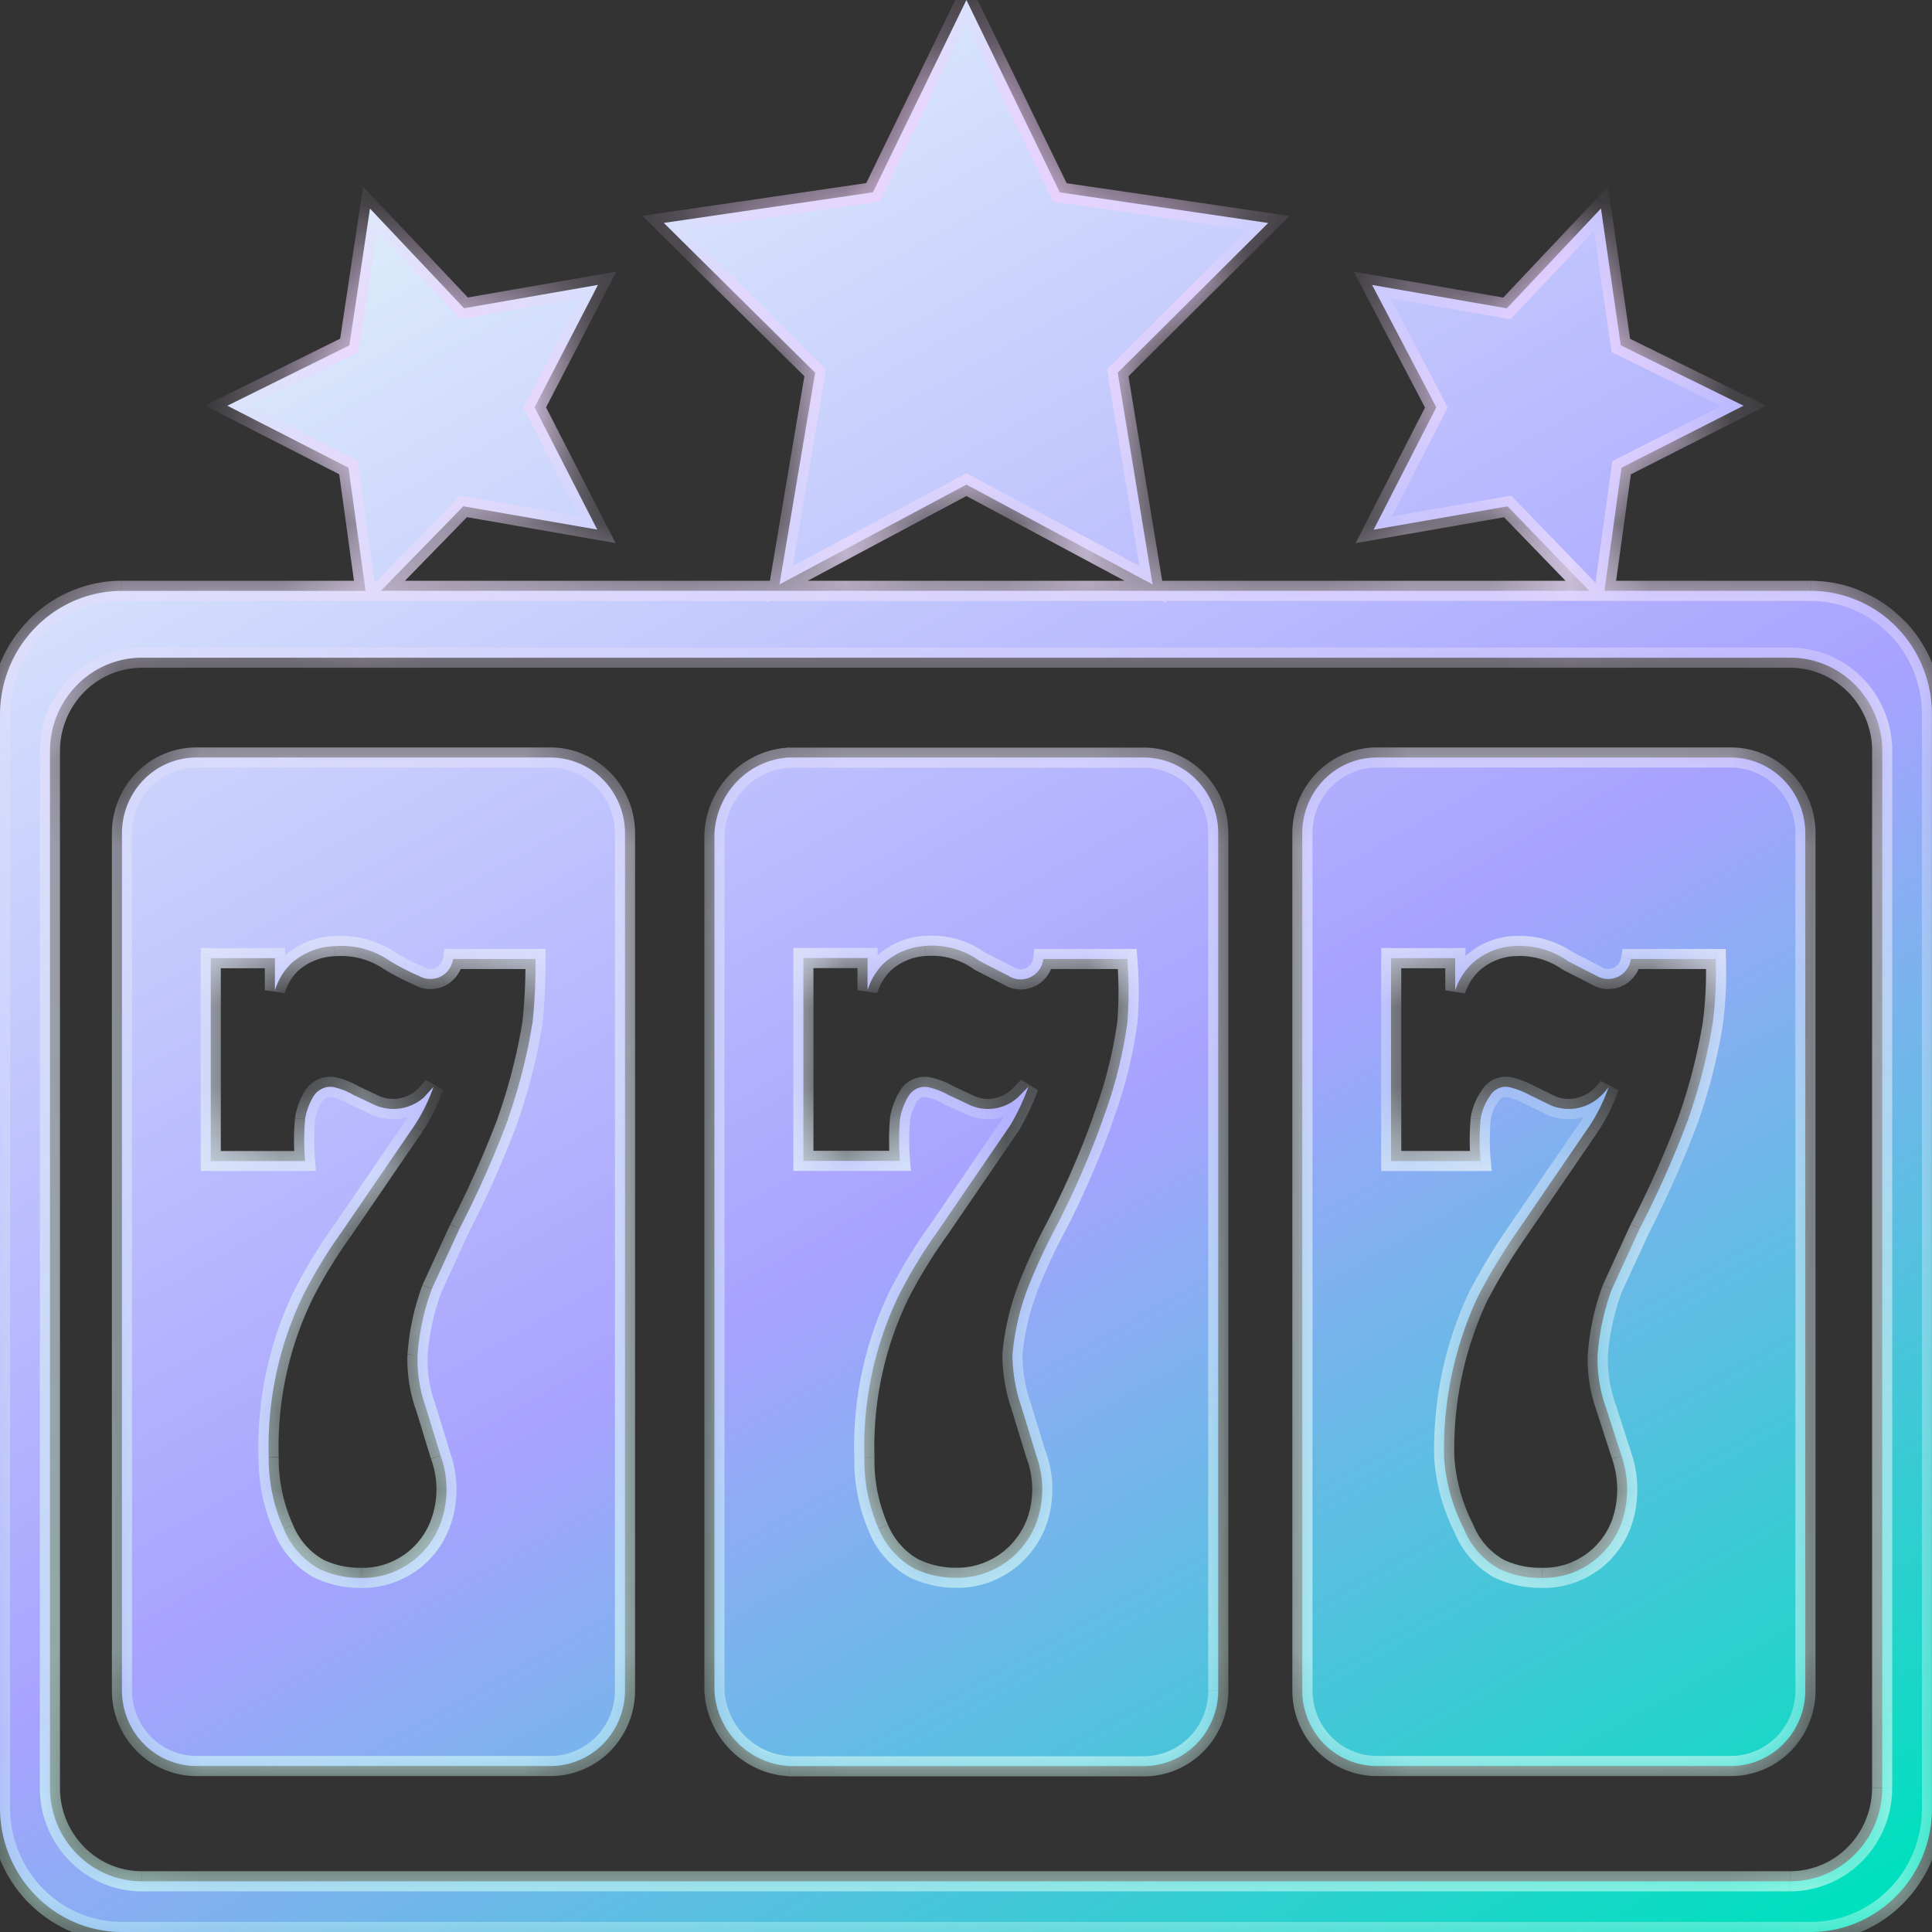 <svg xmlns="http://www.w3.org/2000/svg" width="24" height="24" fill="none" xmlns:v="https://vecta.io/nano"><rect width="100%" height="100%" fill="#333333" stroke="none"/><g clip-path="url(#D)"><mask id="A" fill="#fff"><g fill-rule="evenodd"><path d="M2.44 9.41h4.399a.92.92 0 0 1 .654.276.95.95 0 0 1 .271.664v10.649a.95.95 0 0 1-.271.664c-.173.176-.408.275-.654.275H2.44a.92.92 0 0 1-.654-.275.95.95 0 0 1-.271-.664v-10.65a.95.95 0 0 1 .271-.664c.173-.176.408-.275.654-.275zm3.867 4.5c.136-.387.239-.785.305-1.19l.001.003c.03-.268.042-.539.039-.81H5.629c-.007.046-.025.091-.052.129s-.063.069-.105.09-.088.03-.134.029a.28.28 0 0 1-.132-.037 2.96 2.96 0 0 1-.354-.181c-.202-.141-.445-.208-.689-.19-.204.005-.398.083-.551.22a.8.8 0 0 0-.197.33v-.4h-.797v2.52H3.79a3.01 3.01 0 0 1 0-.52c.016-.103.054-.201.108-.29.03-.045.073-.078.122-.097s.103-.02.154-.004c.076.019.149.05.217.09l.276.13a.58.58 0 0 0 .6-.101l.118-.13a2.17 2.17 0 0 1-.236.48l-.896 1.31a6.14 6.14 0 0 0-.492.81 4.33 4.33 0 0 0-.423 2 2.12 2.12 0 0 0 .187.89 1 1 0 0 0 .443.5 1.19 1.19 0 0 0 .521.11 1.02 1.02 0 0 0 .598-.181 1.04 1.04 0 0 0 .386-.498 1.23 1.23 0 0 0 0-.84l-.187-.61a1.75 1.75 0 0 1-.099-.64 2.98 2.98 0 0 1 .177-.82l.345-.75a12.8 12.8 0 0 0 .6-1.35zm2.568-3.56c.03-.507.427-.911.925-.94h4.408a.92.92 0 0 1 .654.276.94.94 0 0 1 .201.305.95.95 0 0 1 .07.36V21a.95.95 0 0 1-.271.664c-.173.176-.408.275-.654.275H9.801A.99.99 0 0 1 8.875 21V10.35zm4.822 3.56a5.58 5.58 0 0 0 .305-1.19l.001.003a4.91 4.91 0 0 0 0-.81H12.96c-.006.048-.023.095-.051.134s-.065.071-.109.092-.09.03-.138.027-.094-.018-.134-.044l-.354-.181a1.01 1.01 0 0 0-.679-.19.85.85 0 0 0-.521.22.8.8 0 0 0-.197.33v-.4H9.98v2.52h1.2a3.01 3.01 0 0 1 0-.52.79.79 0 0 1 .109-.29.24.24 0 0 1 .116-.095c.048-.018.1-.019.149-.005a.89.89 0 0 1 .226.09l.276.13a.55.55 0 0 0 .31.037c.105-.018.202-.066.281-.138l.128-.13a2.76 2.76 0 0 1-.226.48l-.896 1.31a6.13 6.13 0 0 0-.492.81 4.33 4.33 0 0 0-.423 2 2.11 2.11 0 0 0 .177.89 1 1 0 0 0 .453.5 1.19 1.19 0 0 0 .521.11 1.04 1.04 0 0 0 .595-.185 1.07 1.07 0 0 0 .389-.495 1.23 1.23 0 0 0 0-.84l-.187-.61a2.02 2.02 0 0 1-.109-.64 3.11 3.11 0 0 1 .187-.82c.101-.256.216-.507.345-.75a10.95 10.95 0 0 0 .59-1.35zm3.405-4.5h4.399a.92.92 0 0 1 .654.276.95.95 0 0 1 .271.664v10.649a.95.95 0 0 1-.271.664c-.173.176-.408.275-.654.275h-4.399a.92.92 0 0 1-.654-.275.95.95 0 0 1-.271-.664v-10.65a.95.95 0 0 1 .271-.664c.173-.176.408-.275.654-.275zm3.867 4.5a7 7 0 0 0 .305-1.19v.003a4.85 4.85 0 0 0 .039-.81H20.26c-.007.046-.025.091-.052.129s-.063.069-.105.09-.088.03-.134.029a.28.28 0 0 1-.132-.037l-.354-.181c-.198-.14-.438-.208-.679-.19a.84.84 0 0 0-.521.22.81.81 0 0 0-.206.33v-.4h-.797v2.52h1.112a2.99 2.99 0 0 1 0-.52.68.68 0 0 1 .118-.29.23.23 0 0 1 .115-.098.22.22 0 0 1 .15-.003c.079.021.155.051.226.09l.266.13a.58.58 0 0 0 .314.036c.106-.018.205-.065.286-.137a.74.74 0 0 0 .118-.13c-.059.169-.138.331-.236.48l-.896 1.31a7.35 7.35 0 0 0-.491.81 4.46 4.46 0 0 0-.423 2 2.28 2.28 0 0 0 .246.89 1 1 0 0 0 .442.5 1.2 1.2 0 0 0 .531.11 1.02 1.02 0 0 0 .598-.181 1.04 1.04 0 0 0 .386-.498 1.29 1.29 0 0 0 0-.84l-.197-.61a1.77 1.77 0 0 1-.099-.64 2.98 2.98 0 0 1 .178-.82l.345-.75a12.7 12.7 0 0 0 .6-1.35zM1.505 24h20.989c.198 0 .395-.04.578-.118s.349-.191.489-.334a1.53 1.53 0 0 0 .326-.499 1.56 1.56 0 0 0 .112-.588V8.88a1.56 1.56 0 0 0-.112-.589 1.53 1.53 0 0 0-.326-.5c-.14-.143-.306-.257-.49-.334s-.38-.118-.578-.118h-2.562l.212-1.529 1.516-.77-1.525-.75-.246-1.7-1.17 1.24-1.673-.29.797 1.52-.778 1.52 1.663-.29 1.015 1.049H4.732l1.024-1.05 1.663.29-.778-1.52.787-1.52-1.663.29-1.169-1.238L4.34 4.29l-1.516.75 1.505.77.212 1.53H1.505c-.4.003-.783.167-1.065.455A1.55 1.55 0 0 0 0 8.88v13.58c0 .407.159.796.441 1.085A1.5 1.5 0 0 0 1.505 24zm20.733-.63H1.762a1.13 1.13 0 0 1-.806-.34 1.17 1.17 0 0 1-.335-.82V9.33a1.17 1.17 0 0 1 .335-.82c.214-.217.504-.34.807-.34H22.24c.303 0 .593.123.807.34a1.17 1.17 0 0 1 .335.82v12.88a1.17 1.17 0 0 1-.335.82 1.13 1.13 0 0 1-.807.34z"/></g><path d="M13.166 2.39L12.005 0l-1.161 2.389-2.598.38 1.88 1.861-.443 2.63 2.322-1.24 2.313 1.24-.433-2.63 1.869-1.86-2.588-.38z"/></mask><g fill-rule="evenodd"><path d="M2.44 9.41h4.399a.92.92 0 0 1 .654.276.95.95 0 0 1 .271.664v10.649a.95.95 0 0 1-.271.664c-.173.176-.408.275-.654.275H2.44a.92.92 0 0 1-.654-.275.95.95 0 0 1-.271-.664v-10.65a.95.95 0 0 1 .271-.664c.173-.176.408-.275.654-.275zm3.867 4.5c.136-.387.239-.785.305-1.19l.001.003c.03-.268.042-.539.039-.81H5.629c-.007.046-.025.091-.052.129s-.063.069-.105.09-.088.03-.134.029-.092-.014-.132-.037a2.96 2.96 0 0 1-.354-.181c-.202-.141-.445-.208-.689-.19-.204.005-.398.083-.551.22-.091.092-.159.205-.197.33v-.4h-.797v2.52H3.79c-.015-.173-.015-.347 0-.52.016-.103.054-.201.108-.29.03-.045.073-.078.122-.097s.103-.02.154-.004c.076.019.149.05.217.09l.276.13c.099.041.208.053.314.036a.58.58 0 0 0 .286-.137l.118-.13a2.17 2.17 0 0 1-.236.48l-.896 1.31a6.14 6.14 0 0 0-.492.81 4.33 4.33 0 0 0-.423 2 2.12 2.12 0 0 0 .187.89 1 1 0 0 0 .443.5c.164.076.342.113.521.11a1.02 1.02 0 0 0 .598-.181 1.04 1.04 0 0 0 .386-.498 1.23 1.23 0 0 0 0-.84l-.187-.61a1.75 1.75 0 0 1-.099-.64 2.98 2.98 0 0 1 .177-.82l.345-.75a12.8 12.8 0 0 0 .6-1.35z" fill="url(#B)"/><path d="M8.875 10.35c.03-.507.427-.911.925-.94h4.408a.92.92 0 0 1 .654.276.94.94 0 0 1 .201.305.95.95 0 0 1 .07.36V21a.95.95 0 0 1-.271.664c-.173.176-.408.275-.654.275H9.801A.99.99 0 0 1 8.875 21V10.35zm4.822 3.56a5.58 5.58 0 0 0 .305-1.19l.001.003a4.91 4.91 0 0 0 0-.81H12.96c-.006.048-.023.095-.051.134s-.065.071-.109.092-.09.03-.138.027-.094-.018-.134-.044l-.354-.181c-.197-.143-.438-.211-.679-.19a.85.85 0 0 0-.521.22c-.091.092-.159.205-.197.33v-.4H9.98v2.52h1.2a3.01 3.01 0 0 1 0-.52.79.79 0 0 1 .109-.29c.028-.043.068-.077.116-.095s.1-.019.149-.005a.89.89 0 0 1 .226.09l.276.13a.55.55 0 0 0 .31.037c.105-.018.202-.066.281-.138l.128-.13a2.76 2.76 0 0 1-.226.48l-.896 1.31a6.13 6.13 0 0 0-.492.81 4.33 4.33 0 0 0-.423 2c-.006.306.054.61.177.89a1 1 0 0 0 .453.5c.164.076.342.113.521.11a1.04 1.04 0 0 0 .595-.185c.176-.121.311-.294.389-.495a1.23 1.23 0 0 0 0-.84l-.187-.61a2.02 2.02 0 0 1-.109-.64c.025-.281.088-.557.187-.82.101-.256.216-.507.345-.75a10.95 10.95 0 0 0 .59-1.35z" fill="url(#B)"/><path d="M17.102 9.41h4.399a.92.92 0 0 1 .654.276.95.95 0 0 1 .271.664v10.649a.95.95 0 0 1-.271.664c-.173.176-.408.275-.654.275h-4.399a.92.92 0 0 1-.654-.275.95.95 0 0 1-.271-.664v-10.65a.95.95 0 0 1 .271-.664c.173-.176.408-.275.654-.275zm3.867 4.5a7 7 0 0 0 .305-1.19v.003a4.85 4.85 0 0 0 .039-.81h-1.053c-.007.046-.025.091-.052.129s-.063.069-.105.09-.088.03-.134.029-.092-.014-.132-.037l-.354-.181c-.198-.14-.438-.208-.679-.19a.84.84 0 0 0-.521.22.81.81 0 0 0-.206.33v-.4h-.797v2.52h1.112a2.99 2.99 0 0 1 0-.52.68.68 0 0 1 .118-.29c.026-.045.067-.079.115-.098a.22.22 0 0 1 .15-.003c.079.021.155.051.226.09l.266.13a.58.58 0 0 0 .314.036c.106-.018.205-.065.286-.137a.74.74 0 0 0 .118-.13c-.059.169-.138.331-.236.48l-.896 1.31a7.35 7.35 0 0 0-.491.81 4.46 4.46 0 0 0-.423 2 2.28 2.28 0 0 0 .246.89 1 1 0 0 0 .442.5 1.2 1.2 0 0 0 .531.11 1.02 1.02 0 0 0 .598-.181 1.04 1.04 0 0 0 .386-.498 1.29 1.29 0 0 0 0-.84l-.197-.61a1.77 1.77 0 0 1-.099-.64 2.98 2.98 0 0 1 .178-.82l.345-.75a12.7 12.7 0 0 0 .6-1.35z" fill="url(#B)"/><path d="M1.505 24h20.989c.198 0 .395-.04.578-.118s.349-.191.489-.334a1.53 1.53 0 0 0 .326-.499c.075-.187.113-.387.112-.588V8.88c.001-.202-.037-.402-.112-.589a1.53 1.53 0 0 0-.326-.5c-.14-.143-.306-.257-.49-.334s-.38-.118-.578-.118h-2.562l.212-1.529 1.516-.77-1.525-.75-.246-1.7-1.17 1.24-1.673-.29.797 1.52-.778 1.52 1.663-.29 1.015 1.049H4.732l1.024-1.05 1.663.29-.778-1.52.787-1.52-1.663.29-1.169-1.238L4.34 4.29l-1.516.75 1.505.77.212 1.53H1.505c-.4.003-.783.167-1.065.455S0 8.473 0 8.88v13.58c0 .407.159.796.441 1.085s.664.452 1.064.455zm20.733-.63H1.762a1.13 1.13 0 0 1-.806-.34c-.215-.218-.335-.513-.335-.82V9.33a1.17 1.17 0 0 1 .335-.82c.214-.217.504-.34.807-.34h20.477c.303 0 .593.123.807.34a1.17 1.17 0 0 1 .335.82v12.88a1.17 1.17 0 0 1-.335.82c-.214.218-.504.34-.807.34z" fill="url(#B)"/></g><path d="M13.166 2.39L12.005 0l-1.161 2.389-2.598.38 1.88 1.861-.443 2.63 2.322-1.24 2.313 1.24-.433-2.63 1.869-1.86-2.588-.38z" fill="url(#B)"/><path d="M4.594 2.589l-.045.043.002.002.045-.043.045-.043-.002-.002-.045.043zM1.787 21.663l.089-.088-.089.088zm0-11.979l.089.088-.089-.088zm4.826 3.035l.119-.039-.242.019.123.02zm-.305 1.19l.117.044.001-.002-.118-.042zm.306-1.187l-.119.039.243-.025-.124-.014zm.039-.81l.125-.001-.001-.124h-.124v.125zm-1.023 0v-.125h-.108l-.016.107.124.018zm-.052.129l-.102-.073h0l.102.072zm-.105.09l.055.112h.001l-.056-.112zm-.266-.009l.062-.108-.006-.004-.007-.003-.049.115zm-.354-.181l-.072.103.008.005.064-.107zm-.689-.19l.003.125h.006l-.009-.125zm-.551.22l-.084-.093-.005.005.089.088zm-.197.33h-.125l.245.036-.12-.036zm0-.4h.125v-.125h-.125v.125zm-.797 0v-.125h-.125v.125h.125zm0 2.52h-.125v.125h.125v-.125zm1.171 0v.125h.136l-.012-.136-.125.011zm0-.52l-.124-.02v.009l.125.011zm.108-.29l-.104-.069-.002.004.106.066zm.122-.097l-.044-.117h-.001l.044.117zm.154-.004l-.038.119.007.002.031-.121zm.217.09l-.064.108.011.005.053-.113zm.276.13l-.053.113.006.002.048-.116zm.314.036l.02.123h0l-.021-.123zm.286-.137l.083.094.009-.01-.092-.084zm.118-.13l.118.041-.211-.125.092.084zm-.236.48l.103.07.001-.002-.104-.069zm-.896 1.31l.101.073.002-.002-.103-.071zm-.492.81l-.112-.057-.001.003.113.054zm-.423 2l.125.001v-.005l-.125.004zm.187.89l.116-.047-.002-.004-.114.051zm.443.5l-.06.11.008.004.052-.113zm.521.11l.002-.125h-.004l.002.125zm.598-.181l-.071-.103h0l.071.103zm.386-.498l.117.043h0l-.117-.043zm0-.84l-.12.037.002.006.117-.043zm-.187-.61l.12-.037-.002-.005-.118.042zm-.099-.64l-.125-.009v.005l.125.004zm.177-.82l-.114-.052-.003.009.117.043zm.345-.75l-.111-.057-.002.005.114.052zM9.801 9.41v-.125h-.007l.007.125zm-.925.94l-.125-.007v.007h.125zm5.988-.664l.089-.088h0l-.089.088zm.201.305l.116-.047h0l-.116.047zm.07.36h-.125 0 .125zM9.801 21.94l-.007.125h.007v-.125zM8.875 21H8.75v.007L8.875 21zm5.127-8.28l.119-.039-.242.021.124.018zm-.305 1.19l-.117-.044v.002l.118.042zm.306-1.187l-.119.039.243-.029-.125-.01zm0-.81l.125-.01-.009-.115h-.115v.125zm-1.043 0v-.125h-.111l-.013.11.124.015zm-.051.134l.102.073h0l-.102-.073zm-.109.092l-.053-.113h0l.053.113zm-.138.027l-.008.125h.001l.008-.125zm-.134-.044l.067-.106-.011-.005-.057.111zm-.354-.181l-.073.101.008.006.009.004.057-.111zm-.679-.19l.007.125h.003l-.011-.125zm-.521.22l-.084-.092-.004.004.088.088zm-.197.33h-.125l.245.036-.12-.036zm0-.4h.125v-.125h-.125v.125zm-.797 0v-.125h-.125v.125h.125zm0 2.52h-.125v.125h.125v-.125zm1.2 0v.125h.136l-.012-.136-.125.011zm0-.52l-.124-.02v.009l.124.011zm.109-.29l-.105-.068-.001.002.106.066zm.116-.095l.043.117h0l-.043-.117zm.149-.005l-.035.12.006.001.03-.121zm.226.09l-.061.109.008.004.053-.113zm.276.13l-.053.113.004.002.05-.115zm.31.037l-.021-.123h0l.021.123zm.281-.138l.085.092.005-.005-.089-.088zm.128-.13l.118.043-.207-.13.089.088zm-.226.48l.103.071.004-.006-.107-.064zm-.896 1.31l.101.073.002-.003-.103-.071zm-.492.81l-.112-.057-.001.003.113.054zm-.423 2l.125.002v-.006l-.125.004zm.177.89l.115-.048-.001-.002-.114.05zm.453.5l-.059.111.006.003.052-.113zm.521.11v-.125h-.003l.002.125zm.595-.185l-.071-.103.071.103zm.389-.495l.117.045.001-.002-.118-.043zm0-.84l-.12.037.002.006.117-.043zm-.187-.61l.12-.037-.001-.004-.118.04zm-.109-.64l-.125-.011v.012l.125-.001zm.187-.82l-.116-.046-.001.001.117.044zm.345-.75l.11.059.001-.001-.111-.058zm8.168-2.54h.125l-.248-.02.123.02zm-.305 1.19l.117.044.001-.002-.118-.042zm.305-1.187h-.125l.249.017-.124-.017zm.039-.81l.125-.004-.004-.121h-.121v.125zm-1.053 0v-.125h-.108l-.016.107.124.018zm-.052.129l-.102-.073h0l.102.072zm-.105.09l.055.112h.001l-.056-.112zm-.266-.009l.062-.109-.005-.003-.057.111zm-.354-.181l-.072.102.007.005.008.004.057-.111zm-.679-.19l.007.125h.002l-.009-.125zm-.521.22l-.085-.092-.002.002.087.09zm-.206.33h-.125l.244.039-.119-.039zm0-.4h.125v-.125h-.125v.125zm-.797 0v-.125h-.125v.125h.125zm0 2.52h-.125v.125h.125v-.125zm1.112 0v.125h.136l-.012-.136-.124.011zm0-.52l-.124-.019-.001.008.125.011zm.118-.29l.102.073.006-.011-.108-.062zm.115-.098l.045.117h0l-.045-.117zm.15-.003l-.04.119.009.002.032-.121zm.226.09l-.06.11.005.002.055-.112zm.266.13l-.055.113.007.003.048-.116zm.314.036l.02.123h0l-.02-.123zm.286-.137l-.082-.095-.001.001.083.094zm.118-.13l.118.041-.22-.114.102.073zm-.236.48l.103.07.001-.002-.104-.069zm-.896 1.31l.102.072.001-.001-.103-.071zm-.491.81l-.111-.058-.002.005.113.053zm-.423 2l-.125.003v.005l.125-.008zm.246.89l.116-.047-.005-.01-.111.057zm.442.5l-.06.11.008.004.053-.113zm.531.11l.002-.125h-.005l.003.125zm.598-.181l-.071-.103h0l.071.103zm.386-.498l.117.043.001-.002-.118-.041zm0-.84l-.119.038.001.002.118-.041zm-.197-.61l.119-.038-.001-.003-.118.041zm-.099-.64l-.125-.009v.005l.125.004zm.178-.82l-.114-.052-.003.009.117.043zm.345-.75l-.111-.057-.002.005.114.052zM22.495 24v.125h0V24zM1.505 24l-.001.125h.001V24zm21.567-.118l-.049-.115h0l.049.115zM24 22.461h-.125 0H24zm0-13.58l-.125-.001v.001H24zm-.112-.589l.116-.047h0l-.116.047zm-.326-.5l.089-.087-.089.087zm-.49-.334l.049-.115-.049.115zm-.578-.118v-.125h0v.125zm-2.562 0l-.124-.017-.02.142h.144V7.34zm.212-1.529l-.057-.111-.058.03-.009.065.124.017zm1.516-.77l.057.111.223-.113-.224-.11-.055.112zm-1.525-.75l-.124.018.009.065.059.029.055-.112zm-.246-1.7l.124-.018-.037-.256-.178.188.091.086zm-1.17 1.24l-.021.123.066.011.046-.049-.091-.086zm-1.673-.29l.021-.123-.25-.043.118.224.111-.058zm.797 1.52l.111.057.029-.058-.03-.057-.111.058zm-.778 1.52l-.111-.057-.114.223.247-.043-.021-.123zm1.663-.29l.09-.087-.046-.048-.065.011.021.123zm1.015 1.049v.125h.295l-.205-.212-.09.087zm-15.009 0l-.089-.087-.207.212h.297V7.34zm1.024-1.05l.021-.123-.065-.011-.046.047.089.087zm1.663.29l-.021.123.247.043-.114-.223-.111.057zm-.778-1.52l-.111-.057-.03.057.029.057.111-.057zm.787-1.52l.111.057.116-.224-.248.043.021.123zm-1.663.29l-.091.086.046.049.066-.012-.021-.123zM4.596 2.591l.091-.086-.176-.187-.038.254.124.019zM4.34 4.29l.055.112.058-.029.01-.064-.124-.019zm-1.516.75l-.055-.112-.223.11.221.113.057-.111zm1.505.77l.124-.017-.009-.064-.058-.03-.057.111zm.212 1.53v.125h.144l-.02-.142-.124.017zm-3.037 0v-.125h-.001l.001.125zm-1.065.455l.089.087h0l-.089-.087zM0 8.88h-.125 0H0zm0 13.58h-.125 0H0zm.441 1.085l.089-.087-.089.087zm1.321-.175v-.125h0v.125zm20.477 0v.125h0v-.125zM.955 23.03l.089-.088h0l-.089.088zM.62 9.33H.495h0H.62zm.335-.82l.089.088-.089-.088zm.807-.34v-.125h0v.125zm20.477 0v-.125h0v.125zm.807.34l-.089.088h0l.089-.088zm.335.82h.125 0-.125zm0 12.88h.125 0-.125zm-.335.82l-.089-.088h0l.089.088zM12.005 0l.112-.055-.112-.231-.112.231.112.055zm1.162 2.39l-.112.055.029.059.065.01.018-.124zm-2.322-.001l.018.124.065-.01.029-.059-.113-.055zm-2.598.38l-.018-.124-.248.036.178.176.088-.089zm1.88 1.861l.123.021.011-.064-.046-.046-.088.089zm-.443 2.63l-.123-.021-.042.251.224-.12-.059-.11zm2.322-1.24l.059-.11-.059-.032-.059.032.059.11zm2.313 1.24l-.059.11.224.12-.041-.25-.123.02zm-.433-2.63l-.088-.089-.046.045.011.063.123-.02zm1.869-1.86l.088.089.177-.176-.247-.036-.018.124zM6.839 9.41v-.125H2.44v.125.125h4.399V9.41zm.654.276l.089-.088c-.196-.199-.464-.313-.743-.313v.125.125c.211 0 .415.087.565.239l.089-.088zm.271.664h.125c0-.282-.111-.553-.307-.752l-.089.088-.089.088c.15.152.235.36.235.577h.125zm0 10.649h.125V10.35h-.125-.125v10.649h.125zm-.271.664l.089.088c.196-.199.307-.471.307-.752h-.125-.125c0 .216-.085.425-.235.577l.089.088zm-.654.275v.125c.28 0 .547-.113.743-.312l-.089-.088-.089-.088c-.15.152-.353.238-.565.238v.125zm-4.399 0v.125h4.399v-.125-.125H2.44v.125zm-.654-.275l-.089.088c.196.199.464.312.743.312v-.125-.125c-.211 0-.415-.086-.565-.238l-.089.088zm-.271-.664h-.125c0 .282.111.553.307.752l.089-.088.089-.088c-.15-.152-.235-.36-.235-.577h-.125zm0-10.65h-.125v10.65h.125.125v-10.65h-.125zm.271-.664l-.089-.088c-.196.199-.307.471-.307.752h.125.125c0-.216.085-.425.235-.577l-.089-.088zm.654-.275v-.125c-.28 0-.547.113-.743.312l.089.088.089.088c.15-.152.353-.238.565-.238V9.41zm4.172 3.31l-.123-.02c-.066.398-.166.789-.3 1.169l.118.041.118.042a7.12 7.12 0 0 0 .311-1.212l-.123-.02zm.001.003l.119-.039-.001-.003-.119.039-.119.039.001.003.119-.039zm.039-.81l-.125.001a6.58 6.58 0 0 1-.039.795l.124.014.124.014a6.83 6.83 0 0 0 .04-.825l-.125.001zm-1.023 0v.125h1.023v-.125-.125H5.629v.125zm-.052.129l.102.073a.42.42 0 0 0 .074-.183l-.124-.018-.124-.018a.17.17 0 0 1-.03.074l.102.073zm-.105.09l.056.112a.41.41 0 0 0 .151-.13l-.102-.072-.102-.072c-.015.021-.035.039-.058.05l.056.112zm-.134.029l-.004.125a.41.41 0 0 0 .193-.041l-.055-.112-.055-.112a.16.16 0 0 1-.075.016l-.004.125zm-.132-.037l-.062.109a.41.41 0 0 0 .19.054l.004-.125.004-.125a.16.16 0 0 1-.074-.021l-.062.108zm-.354-.181l-.064.107a3.09 3.09 0 0 0 .369.188l.049-.115.049-.115a2.84 2.84 0 0 1-.339-.173l-.064.107zm-.689-.19l.009.125a.94.94 0 0 1 .608.168l.072-.102.072-.102c-.225-.158-.497-.233-.77-.213l.009.125zm-.551.22l.084.093a.73.73 0 0 1 .47-.188l-.003-.125-.003-.125a.98.98 0 0 0-.632.253l.084.093zm-.197.33l.12.036a.67.67 0 0 1 .166-.278l-.089-.088-.089-.088c-.106.106-.184.238-.228.382l.12.036zm0-.4h-.125v.4h.125.125v-.4h-.125zm-.797 0v.125h.797v-.125-.125h-.797v.125zm0 2.52h.125v-2.52h-.125-.125v2.52h.125zm1.171 0v-.125H2.619v.125.125H3.79v-.125zm0-.52l-.125-.011a3.12 3.12 0 0 0 0 .542l.125-.011.125-.011a2.87 2.87 0 0 1 0-.498l-.125-.011zm.108-.29l-.106-.066a.91.91 0 0 0-.126.336l.123.019.123.02a.66.66 0 0 1 .091-.244l-.106-.066zm.122-.097l-.044-.117a.38.38 0 0 0-.182.144l.104.069.104.069c.015-.022.036-.039.062-.049l-.044-.117zm.154-.004l.038-.119c-.077-.024-.159-.022-.235.006l.044.117.044.117c.023-.009.049-.009.072-.002l.038-.119zm.217.09l.064-.107c-.078-.046-.162-.081-.25-.104l-.031.121-.031.121c.064.016.126.042.184.076l.064-.107zm.276.13l.053-.113-.276-.13-.053.113-.053.113.276.13.053-.113zm.314.036l-.02-.123c-.083.014-.168.004-.246-.028l-.048.116-.048.116a.7.7 0 0 0 .382.044l-.02-.123zm.286-.137l-.083-.094c-.063.056-.142.093-.224.107l.021.123.021.123a.7.7 0 0 0 .348-.166l-.083-.094zm.118-.13l-.092-.084-.118.13.092.084.092.084.118-.13-.092-.084zm-.236.48l.104.069c.104-.158.188-.329.25-.508l-.118-.041-.118-.041c-.055.16-.13.312-.223.452l.104.069zm-.896 1.31l.103.071.896-1.31-.103-.07-.103-.071-.896 1.31.103.071zm-.492.81l.111.056c.14-.277.302-.542.482-.793l-.101-.073-.101-.073c-.188.262-.356.538-.502.826l.111.057zm-.423 2l.125-.004c-.02-.672.121-1.338.411-1.942l-.113-.054-.113-.054c-.307.64-.456 1.346-.436 2.058l.125-.004zm.187.89l.114-.051c-.118-.263-.179-.549-.176-.837l-.125-.001-.125-.001c-.003.325.065.647.198.942l.114-.051zm.443.5l.06-.11c-.174-.096-.311-.25-.387-.437l-.116.047-.116.047c.097.239.273.438.498.562l.06-.11zm.521.11l-.002-.125a1.07 1.07 0 0 1-.467-.099l-.052.113-.052.113a1.32 1.32 0 0 0 .576.122l-.002-.125zm.598-.181l-.071-.103c-.155.107-.338.163-.525.159l-.002.125-.002.125c.24.004.473-.067.671-.204l-.071-.103zm.386-.498l-.117-.043c-.066.179-.185.332-.34.439l.071.103.071.103c.198-.136.349-.332.432-.558l-.117-.043zm0-.84l-.117.043c.089.243.089.511 0 .754l.117.043.117.043c.109-.299.109-.627 0-.926l-.117.043zm-.187-.61l-.119.037.187.61.119-.037.12-.037-.187-.61-.119.037zm-.099-.64l-.125-.004c-.007.232.028.466.106.686l.118-.042.118-.042c-.068-.19-.098-.392-.092-.594l-.125-.004zm.177-.82l-.117-.043a3.1 3.1 0 0 0-.184.855l.125.009.125.009c.019-.269.076-.534.169-.786l-.117-.043zm.345-.75l-.114-.052-.345.75.114.052.114.052.345-.75-.114-.052zm.6-1.35l-.117-.044a12.68 12.68 0 0 1-.594 1.337l.111.057.111.057c.228-.442.43-.897.606-1.364l-.117-.044zm3.493-4.5l-.007-.125c-.563.033-1.01.489-1.043 1.058l.125.007.125.007c.026-.446.375-.798.808-.823l-.007-.125zm4.408 0v-.125H9.801v.125.125h4.408V9.41zm.654.276l.089-.088c-.197-.199-.463-.313-.743-.313v.125.125c.21 0 .414.086.565.239l.089-.088zm.201.305l.116-.047c-.053-.129-.13-.246-.227-.345l-.089.088-.089.088a.81.81 0 0 1 .174.264l.116-.047zm.07.36h.125c0-.14-.027-.278-.079-.407l-.116.047-.116.047a.82.82 0 0 1 .061.312h.125zm0 10.65h.125V10.35h-.125-.125V21h.125zm-.271.664l.089.088c.196-.199.307-.471.307-.752h-.125-.125c0 .216-.085.425-.235.577l.089.088zm-.654.275v.125c.28 0 .547-.113.743-.312l-.089-.088-.089-.088c-.15.152-.353.238-.565.238v.125zm-4.408 0v.125h4.408v-.125-.125H9.801v.125zM8.875 21l-.125.007c.032.568.479 1.024 1.043 1.057l.007-.125.007-.125c-.434-.025-.783-.377-.808-.822L8.875 21zm0-10.65H8.75V21h.125H9V10.35h-.125zm5.127 2.37l-.124-.018a5.46 5.46 0 0 1-.299 1.164l.117.044.117.044c.148-.393.253-.801.312-1.217l-.124-.018zm.001.003l.119-.039-.001-.003-.119.039-.119.039.001.003.119-.039zm0-.81l-.125.01a4.79 4.79 0 0 1 0 .789l.125.01.125.01a5.05 5.05 0 0 0 0-.83l-.125.01zm-1.043 0v.125h1.043v-.125-.125H12.96v.125zm-.051.134l.102.073c.041-.057.065-.124.073-.191l-.124-.015-.124-.015c-.004.029-.014.055-.029.076l.102.073zm-.109.092l.054.113a.41.41 0 0 0 .157-.132l-.102-.073-.102-.073c-.016.023-.037.04-.06.051l.053.113zm-.138.027l-.008.125c.07.004.138-.01.199-.039l-.054-.113-.053-.113c-.025.012-.051.017-.077.015l-.008.125zm-.134-.044l-.067.105a.41.41 0 0 0 .193.063l.008-.125.008-.125c-.027-.002-.053-.01-.075-.025l-.067.106zm-.354-.181l-.057.111.354.181.057-.111.057-.111-.354-.181-.057.111zm-.679-.19l.011.125a.89.89 0 0 1 .595.167l.073-.101.073-.101c-.221-.16-.491-.237-.763-.213l.011.125zm-.521.22l.084.092a.72.72 0 0 1 .444-.188l-.007-.125-.007-.125c-.222.013-.433.102-.598.253l.084.092zm-.197.33l.12.036a.67.67 0 0 1 .166-.278l-.089-.088-.088-.088c-.106.106-.184.238-.228.382l.12.036zm0-.4h-.125v.4h.125.125v-.4h-.125zm-.797 0v.125h.797v-.125-.125H9.98v.125zm0 2.52h.125v-2.52H9.98h-.125v2.52h.125zm1.2 0v-.125h-1.2v.125.125h1.2v-.125zm0-.52l-.124-.011a3.12 3.12 0 0 0 0 .542l.124-.011.125-.011a2.86 2.86 0 0 1 0-.498l-.125-.011zm.109-.29l-.106-.066a.91.91 0 0 0-.126.336l.123.02.123.02c.014-.087.045-.17.091-.244l-.106-.066zm.116-.095l-.043-.117c-.076.028-.137.081-.178.144l.105.068.105.068c.015-.023.034-.038.054-.045l-.043-.117zm.149-.005l.035-.12a.36.36 0 0 0-.227.008l.043.117.043.117c.023-.008.047-.009.07-.002l.035-.12zm.226.09l.062-.109c-.081-.046-.168-.08-.258-.102l-.03.121-.03.121a.77.77 0 0 1 .195.077l.061-.109zm.276.13l.053-.113-.276-.13-.053.113-.053.113.275.13.053-.113zm.31.037l-.021-.123c-.081.014-.164.004-.239-.029l-.05.115-.05.115c.12.052.252.067.38.046l-.021-.123zm.281-.138l-.085-.092c-.061.056-.137.093-.217.107l.021.123.021.123a.68.68 0 0 0 .344-.169l-.084-.092zm.128-.13l-.089-.088-.128.13.089.088.089.088.128-.13-.089-.088zm-.226.48l.107.064a2.89 2.89 0 0 0 .237-.502l-.118-.043-.117-.043c-.058.16-.13.314-.216.458l.107.064zm-.896 1.31l.103.071.896-1.31-.103-.07-.103-.071-.896 1.31.103.071zm-.492.81l.111.056c.14-.277.302-.542.482-.793l-.101-.073-.101-.073a6.24 6.24 0 0 0-.503.826l.112.056zm-.423 2l.125-.004c-.02-.672.121-1.338.411-1.942l-.113-.054-.113-.054c-.307.64-.457 1.346-.436 2.058l.125-.004zm.177.89l.114-.05c-.115-.263-.172-.549-.166-.837l-.125-.002-.125-.003a2.24 2.24 0 0 0 .187.942l.114-.05zm.453.5l.059-.11c-.178-.094-.318-.249-.396-.437l-.115.048-.115.048c.1.241.281.44.51.562l.059-.11zm.521.11l-.002-.125a1.07 1.07 0 0 1-.467-.099l-.053.113-.052.113a1.32 1.32 0 0 0 .576.122l-.002-.125zm.595-.185l-.071-.103c-.155.107-.338.164-.524.163v.125l-.001.125c.238.001.47-.072.667-.207l-.071-.103zm.389-.495l-.117-.045c-.069.178-.188.33-.343.437l.071.103.071.103c.197-.136.348-.328.434-.552l-.117-.045zm0-.84l-.117.043c.089.243.089.511 0 .754l.117.043.118.043c.109-.299.109-.627 0-.926l-.118.043zm-.187-.61l-.12.037.187.61.119-.037.12-.037-.187-.61-.12.037zm-.109-.64l-.125.001a2.15 2.15 0 0 0 .115.68l.118-.041.118-.04c-.066-.193-.1-.396-.102-.6l-.125.001zm.187-.82l-.117-.044a3.21 3.21 0 0 0-.195.854l.124.011.125.011a2.96 2.96 0 0 1 .18-.787l-.117-.044zm.345-.75l-.111-.059a7.41 7.41 0 0 0-.351.763l.116.046.116.046a7.14 7.14 0 0 1 .339-.737l-.11-.059zm.59-1.35l-.118-.042c-.164.458-.359.904-.584 1.335l.111.058.111.058c.229-.441.429-.897.597-1.366l-.118-.042zm7.804-4.5v-.125h-4.399v.125.125h4.399V9.41zm.654.276l.089-.088c-.196-.199-.464-.313-.743-.313v.125.125c.211 0 .415.087.565.239l.089-.088zm.271.664h.125c0-.282-.111-.553-.307-.752l-.089.088-.089.088c.15.152.235.36.235.577h.125zm0 10.649h.125V10.35h-.125-.125v10.649h.125zm-.271.664l.089.088c.196-.199.307-.471.307-.752h-.125-.125c0 .216-.085.425-.235.577l.089.088zm-.654.275v.125c.28 0 .547-.113.743-.312l-.089-.088-.089-.088c-.15.152-.353.238-.565.238v.125zm-4.399 0v.125h4.399v-.125-.125h-4.399v.125zm-.654-.275l-.089.088c.196.199.464.312.743.312v-.125-.125c-.211 0-.415-.086-.565-.238l-.089.088zm-.271-.664h-.125c0 .282.111.553.307.752l.089-.088.089-.088c-.15-.152-.235-.36-.235-.577h-.125zm0-10.65h-.125v10.65h.125.125v-10.65h-.125zm.271-.664l-.089-.088c-.196.199-.307.471-.307.752h.125.125c0-.216.085-.425.235-.577l-.089-.088zm.654-.275v-.125c-.28 0-.547.113-.743.312l.089.088.089.088c.15-.152.353-.238.565-.238V9.41zm4.172 3.31l-.123-.02c-.066.398-.166.789-.3 1.169l.118.041.118.042c.139-.394.243-.799.311-1.212l-.123-.02zm0 .003h.125v-.003h-.125-.125v.003h.125zm.039-.81l-.125.004a4.73 4.73 0 0 1-.038.789l.124.016.124.017a4.98 4.98 0 0 0 .04-.831l-.125.004zm-1.053 0v.125h1.053v-.125-.125h-1.053v.125zm-.052.129l.102.073a.42.42 0 0 0 .074-.183l-.124-.018-.124-.018c-.004.027-.014.052-.03.074l.102.073zm-.105.09l.056.112a.41.41 0 0 0 .151-.13l-.102-.072-.102-.072c-.015.021-.035.039-.058.05l.056.112zm-.134.029l-.004.125a.41.41 0 0 0 .193-.041l-.055-.112-.055-.112a.16.16 0 0 1-.075.016l-.004.125zm-.132-.037l-.062.109a.41.41 0 0 0 .19.054l.004-.125.004-.125a.16.16 0 0 1-.074-.021l-.062.108zm-.354-.181l-.057.111.354.18.057-.111.057-.111-.354-.181-.057.111zm-.679-.19l.009.125a.92.92 0 0 1 .598.168l.072-.102.072-.102a1.17 1.17 0 0 0-.76-.213l.009.125zm-.521.22l.085.092c.123-.113.279-.179.444-.188l-.007-.125-.007-.125c-.223.012-.434.102-.599.253l.084.092zm-.206.33l.119.039c.035-.106.095-.202.174-.279l-.087-.09-.087-.09c-.109.105-.191.236-.238.381l.119.039zm0-.4h-.125v.4h.125.125v-.4h-.125zm-.797 0v.125h.797v-.125-.125h-.797v.125zm0 2.52h.125v-2.52h-.125-.125v2.52h.125zm1.112 0v-.125h-1.112v.125.125h1.112v-.125zm0-.52l-.125-.011a3.12 3.12 0 0 0 0 .542l.125-.011.124-.011a2.88 2.88 0 0 1 0-.498l-.124-.011zm.118-.29l-.102-.073c-.073.102-.12.219-.14.343l.123.019.123.019c.013-.085.046-.166.096-.236l-.102-.073zm.115-.098l-.045-.117c-.073.028-.137.081-.178.152l.108.063.108.063c.011-.019.029-.035.052-.043l-.045-.117zm.15-.003l.04-.118c-.076-.026-.159-.024-.235.005l.045.117.045.117c.021-.008.043-.008.065-.001l.04-.118zm.226.09l.06-.11a1.13 1.13 0 0 0-.255-.101l-.032.121-.032.121c.069.018.136.044.198.079l.06-.11zm.266.13l.055-.112-.266-.13-.055.112-.055.112.266.13.055-.112zm.314.036l-.02-.123c-.083.014-.168.004-.246-.028l-.048.116-.048.116a.7.7 0 0 0 .382.044l-.02-.123zm.286-.137l-.083-.094c-.063.056-.142.093-.224.107l.021.123.02.123a.7.7 0 0 0 .348-.166l-.083-.094zm.118-.13l-.102-.073a.61.61 0 0 1-.098.108l.082.095.082.095a.86.86 0 0 0 .138-.152l-.102-.072zm-.236.48l.104.069c.104-.158.188-.329.25-.508l-.118-.041-.118-.041c-.055.16-.13.312-.222.452l.104.069zm-.896 1.31l.103.071.896-1.31-.103-.07-.103-.071-.896 1.31.103.071zm-.491.81l.111.058c.144-.276.305-.542.483-.796l-.102-.072-.102-.072c-.184.263-.351.538-.5.824l.111.058zm-.423 2l.125-.003c-.015-.672.126-1.338.411-1.944l-.113-.053-.113-.053c-.302.641-.451 1.346-.435 2.056l.125-.003zm.246.89l.111-.057a2.16 2.16 0 0 1-.232-.841l-.125.008-.125.008c.022.328.11.647.259.939l.111-.057zm.442.5l.06-.11c-.174-.096-.311-.25-.387-.437l-.116.047-.116.047c.097.239.273.438.498.562l.06-.11zm.531.11l-.003-.125c-.165.004-.327-.03-.476-.099l-.053.113-.053.113c.184.085.384.126.586.122l-.003-.125zm.598-.181l-.071-.103c-.155.107-.338.163-.525.159l-.002.125-.002.125c.24.004.473-.067.671-.204l-.071-.103zm.386-.498l-.117-.043c-.066.179-.185.332-.34.439l.071.103.071.103c.198-.136.349-.332.432-.558l-.117-.043zm0-.84l-.118.041a1.16 1.16 0 0 1 0 .758l.118.041.118.041c.103-.298.103-.623 0-.922l-.118.041zm-.197-.61l-.119.038.197.61.119-.038.119-.038-.197-.61-.119.038zm-.099-.64l-.125-.004c-.007.233.029.465.106.685l.118-.041.118-.041c-.067-.191-.098-.392-.092-.595l-.125-.004zm.178-.82l-.117-.043c-.102.275-.164.563-.185.855l.125.009.125.009a2.85 2.85 0 0 1 .17-.786l-.117-.044zm.345-.75l-.114-.052-.345.75.114.052.114.052.345-.75-.114-.052zm.6-1.35l-.117-.044a12.55 12.55 0 0 1-.594 1.337l.111.057.111.057a12.81 12.81 0 0 0 .606-1.364l-.117-.044zM22.495 24v-.125H1.505V24v.125h20.989V24zm.578-.118l-.049-.115a1.36 1.36 0 0 1-.529.108V24v.125a1.61 1.61 0 0 0 .627-.128l-.049-.115zm.489-.334l-.089-.087a1.38 1.38 0 0 1-.449.306l.049.115.049.115a1.63 1.63 0 0 0 .53-.362l-.089-.087zm.326-.499l-.116-.047a1.41 1.41 0 0 1-.299.459l.089.087.089.087a1.66 1.66 0 0 0 .352-.54l-.116-.047zm.112-.588h-.125a1.43 1.43 0 0 1-.103.541l.116.047.116.047a1.68 1.68 0 0 0 .121-.635l-.125.001zm0-13.58h-.125v13.58H24h.125V8.88H24zm-.112-.589l-.116.047a1.43 1.43 0 0 1 .103.541L24 8.88l.125.001a1.68 1.68 0 0 0-.121-.636l-.116.047zm-.326-.5l-.089.087a1.41 1.41 0 0 1 .299.459l.116-.047.116-.047a1.66 1.66 0 0 0-.352-.54l-.089.087zm-.49-.334l-.049.115a1.38 1.38 0 0 1 .449.307l.089-.087.089-.087a1.63 1.63 0 0 0-.53-.362l-.049.115zm-.578-.118v.125a1.36 1.36 0 0 1 .53.108l.049-.115.049-.115a1.61 1.61 0 0 0-.627-.128v.125zm-2.562 0v.125h2.562V7.34v-.125h-2.562v.125zm.212-1.529l-.124-.017-.212 1.529.124.017.124.017.212-1.529-.124-.017zm1.516-.77l-.057-.111-1.516.77.057.111.057.111 1.516-.77-.057-.111zm-1.525-.75l-.055.112 1.525.75.055-.112.055-.112-1.526-.75-.055.112zm-.246-1.7l-.124.018.246 1.7.124-.018.124-.018-.246-1.7-.124.018zm-1.17 1.24l.091.086 1.17-1.24-.091-.086-.091-.086-1.17 1.24.091.086zm-1.673-.29l-.021.123 1.673.29.021-.123.021-.123-1.673-.29-.021.123zm.797 1.52l.111-.058-.797-1.52-.111.058-.111.058.797 1.52.111-.058zm-.778 1.52l.111.057.778-1.52-.111-.057-.111-.057-.778 1.52.111.057zm1.663-.29l-.021-.123-1.663.29.021.123.021.123 1.663-.29-.021-.123zm1.015 1.049l.09-.087-1.015-1.049-.09.087-.09.087 1.015 1.049.09-.087zm-15.009 0v.125h15.009V7.34v-.125H4.732v.125zm0 0l.089.087 1.024-1.05-.089-.087-.089-.087-1.024 1.05.089.087zm1.024-1.05l-.021.123 1.663.29.021-.123.021-.123-1.663-.29-.021.123zm1.663.29l.111-.057-.778-1.52-.111.057-.111.057.778 1.52.111-.057zm-.778-1.52l.111.057.787-1.52-.111-.057-.111-.057-.787 1.52.111.057zm.787-1.52l-.021-.123-1.663.29.021.123.021.123 1.663-.29-.021-.123zm-1.663.29l.091-.086-1.169-1.238-.091.086-.091.086 1.169 1.238.091-.086zM4.596 2.591l-.124-.019-.256 1.699.124.019.124.019.256-1.699-.124-.019zM4.34 4.29l-.055-.112-1.516.75.055.112.055.112 1.516-.75-.055-.112zm-1.516.75l-.057.111 1.505.77.057-.111.057-.111-1.505-.77-.057.111zm1.505.77l-.124.017.212 1.53.124-.017.124-.017-.212-1.53-.124.017zM1.505 7.34v.125h3.037V7.34v-.125H1.505v.125zm-1.065.455l.089.087a1.38 1.38 0 0 1 .976-.418l-.001-.125-.001-.125a1.63 1.63 0 0 0-1.153.493l.089.087zM0 8.88h.125a1.43 1.43 0 0 1 .405-.998l-.089-.087-.089-.087A1.68 1.68 0 0 0-.125 8.88H0zm0 13.58h.125V8.88H0-.125v13.58H0zm.441 1.085l.089-.087a1.43 1.43 0 0 1-.405-.997H0-.125a1.68 1.68 0 0 0 .476 1.172l.089-.087zM1.505 24l.001-.125a1.38 1.38 0 0 1-.976-.417l-.089.087-.089.087a1.63 1.63 0 0 0 1.153.492L1.505 24zm.256-.63v.125h20.477v-.125-.125H1.762v.125zm-.806-.34l-.089.088c.237.241.559.377.895.377v-.125-.125c-.269 0-.526-.108-.717-.302l-.089.088zm-.335-.82H.495a1.29 1.29 0 0 0 .371.908l.089-.088.089-.088c-.192-.194-.299-.458-.299-.733H.62zm0-12.88H.495v12.88H.62.745V9.33H.62zm.335-.82l-.089-.088c-.237.241-.37.567-.371.908H.62.745c0-.275.108-.538.299-.732L.955 8.51zm.807-.34v-.125a1.26 1.26 0 0 0-.896.377l.089.088.089.088a1.01 1.01 0 0 1 .718-.303V8.17zm20.477 0v-.125H1.762v.125.125h20.477V8.17zm.807.34l.089-.088a1.26 1.26 0 0 0-.896-.377v.125.125a1.01 1.01 0 0 1 .718.303l.089-.088zm.335.82h.125c0-.34-.133-.666-.37-.908l-.089.088-.089.088c.191.194.299.457.299.732h.125zm0 12.88h.125V9.33h-.125-.125v12.88h.125zm-.335.82l.089.088c.237-.241.37-.567.37-.907h-.125-.125c0 .275-.108.538-.299.732l.089.088zm-.807.34v.125a1.26 1.26 0 0 0 .896-.377l-.089-.088-.089-.088a1.01 1.01 0 0 1-.718.303v.125zM12.005 0l-.112.055 1.162 2.39.112-.055.112-.055-1.162-2.39-.112.055zm-1.161 2.389l.113.055L12.117.055 12.005 0l-.112-.055-1.161 2.389.112.055zm-2.598.38l.018.124 2.598-.38-.018-.124-.018-.124-2.598.38.018.124zm1.88 1.861l.088-.089-1.88-1.861-.088.089-.088.089 1.88 1.861.088-.089zm-.443 2.63l.123.021.443-2.63-.123-.021-.123-.021-.443 2.63.123.021zm2.322-1.24l-.059-.11-2.322 1.24.059.11.059.11 2.322-1.24-.059-.11zm2.313 1.24l.059-.11-2.313-1.24-.059.11-.059.11 2.313 1.24.059-.11zm-.433-2.63l-.123.02.433 2.63.123-.02.123-.02-.433-2.63-.123.02zm1.869-1.86l-.088-.089-1.869 1.86.088.089.088.089 1.869-1.86-.088-.089zm-2.588-.38l-.018.124 2.588.38.018-.124.018-.124-2.588-.38-.018.124z" fill="url(#C)" mask="url(#A)"/></g><defs><linearGradient id="B" x1="1.719" y1="0" x2="16.987" y2="26.994" gradientUnits="userSpaceOnUse"><stop stop-color="#eafffa"/><stop offset=".58" stop-color="#a8a2ff"/><stop offset="1" stop-color="#00e0be"/></linearGradient><linearGradient id="C" x1="12" y1="0" x2="12" y2="24" gradientUnits="userSpaceOnUse"><stop stop-color="#f5ccff"/><stop offset="1" stop-color="#ccfff3"/></linearGradient><clipPath id="D"><path fill="#fff" d="M0 0h24v24H0z"/></clipPath></defs></svg>